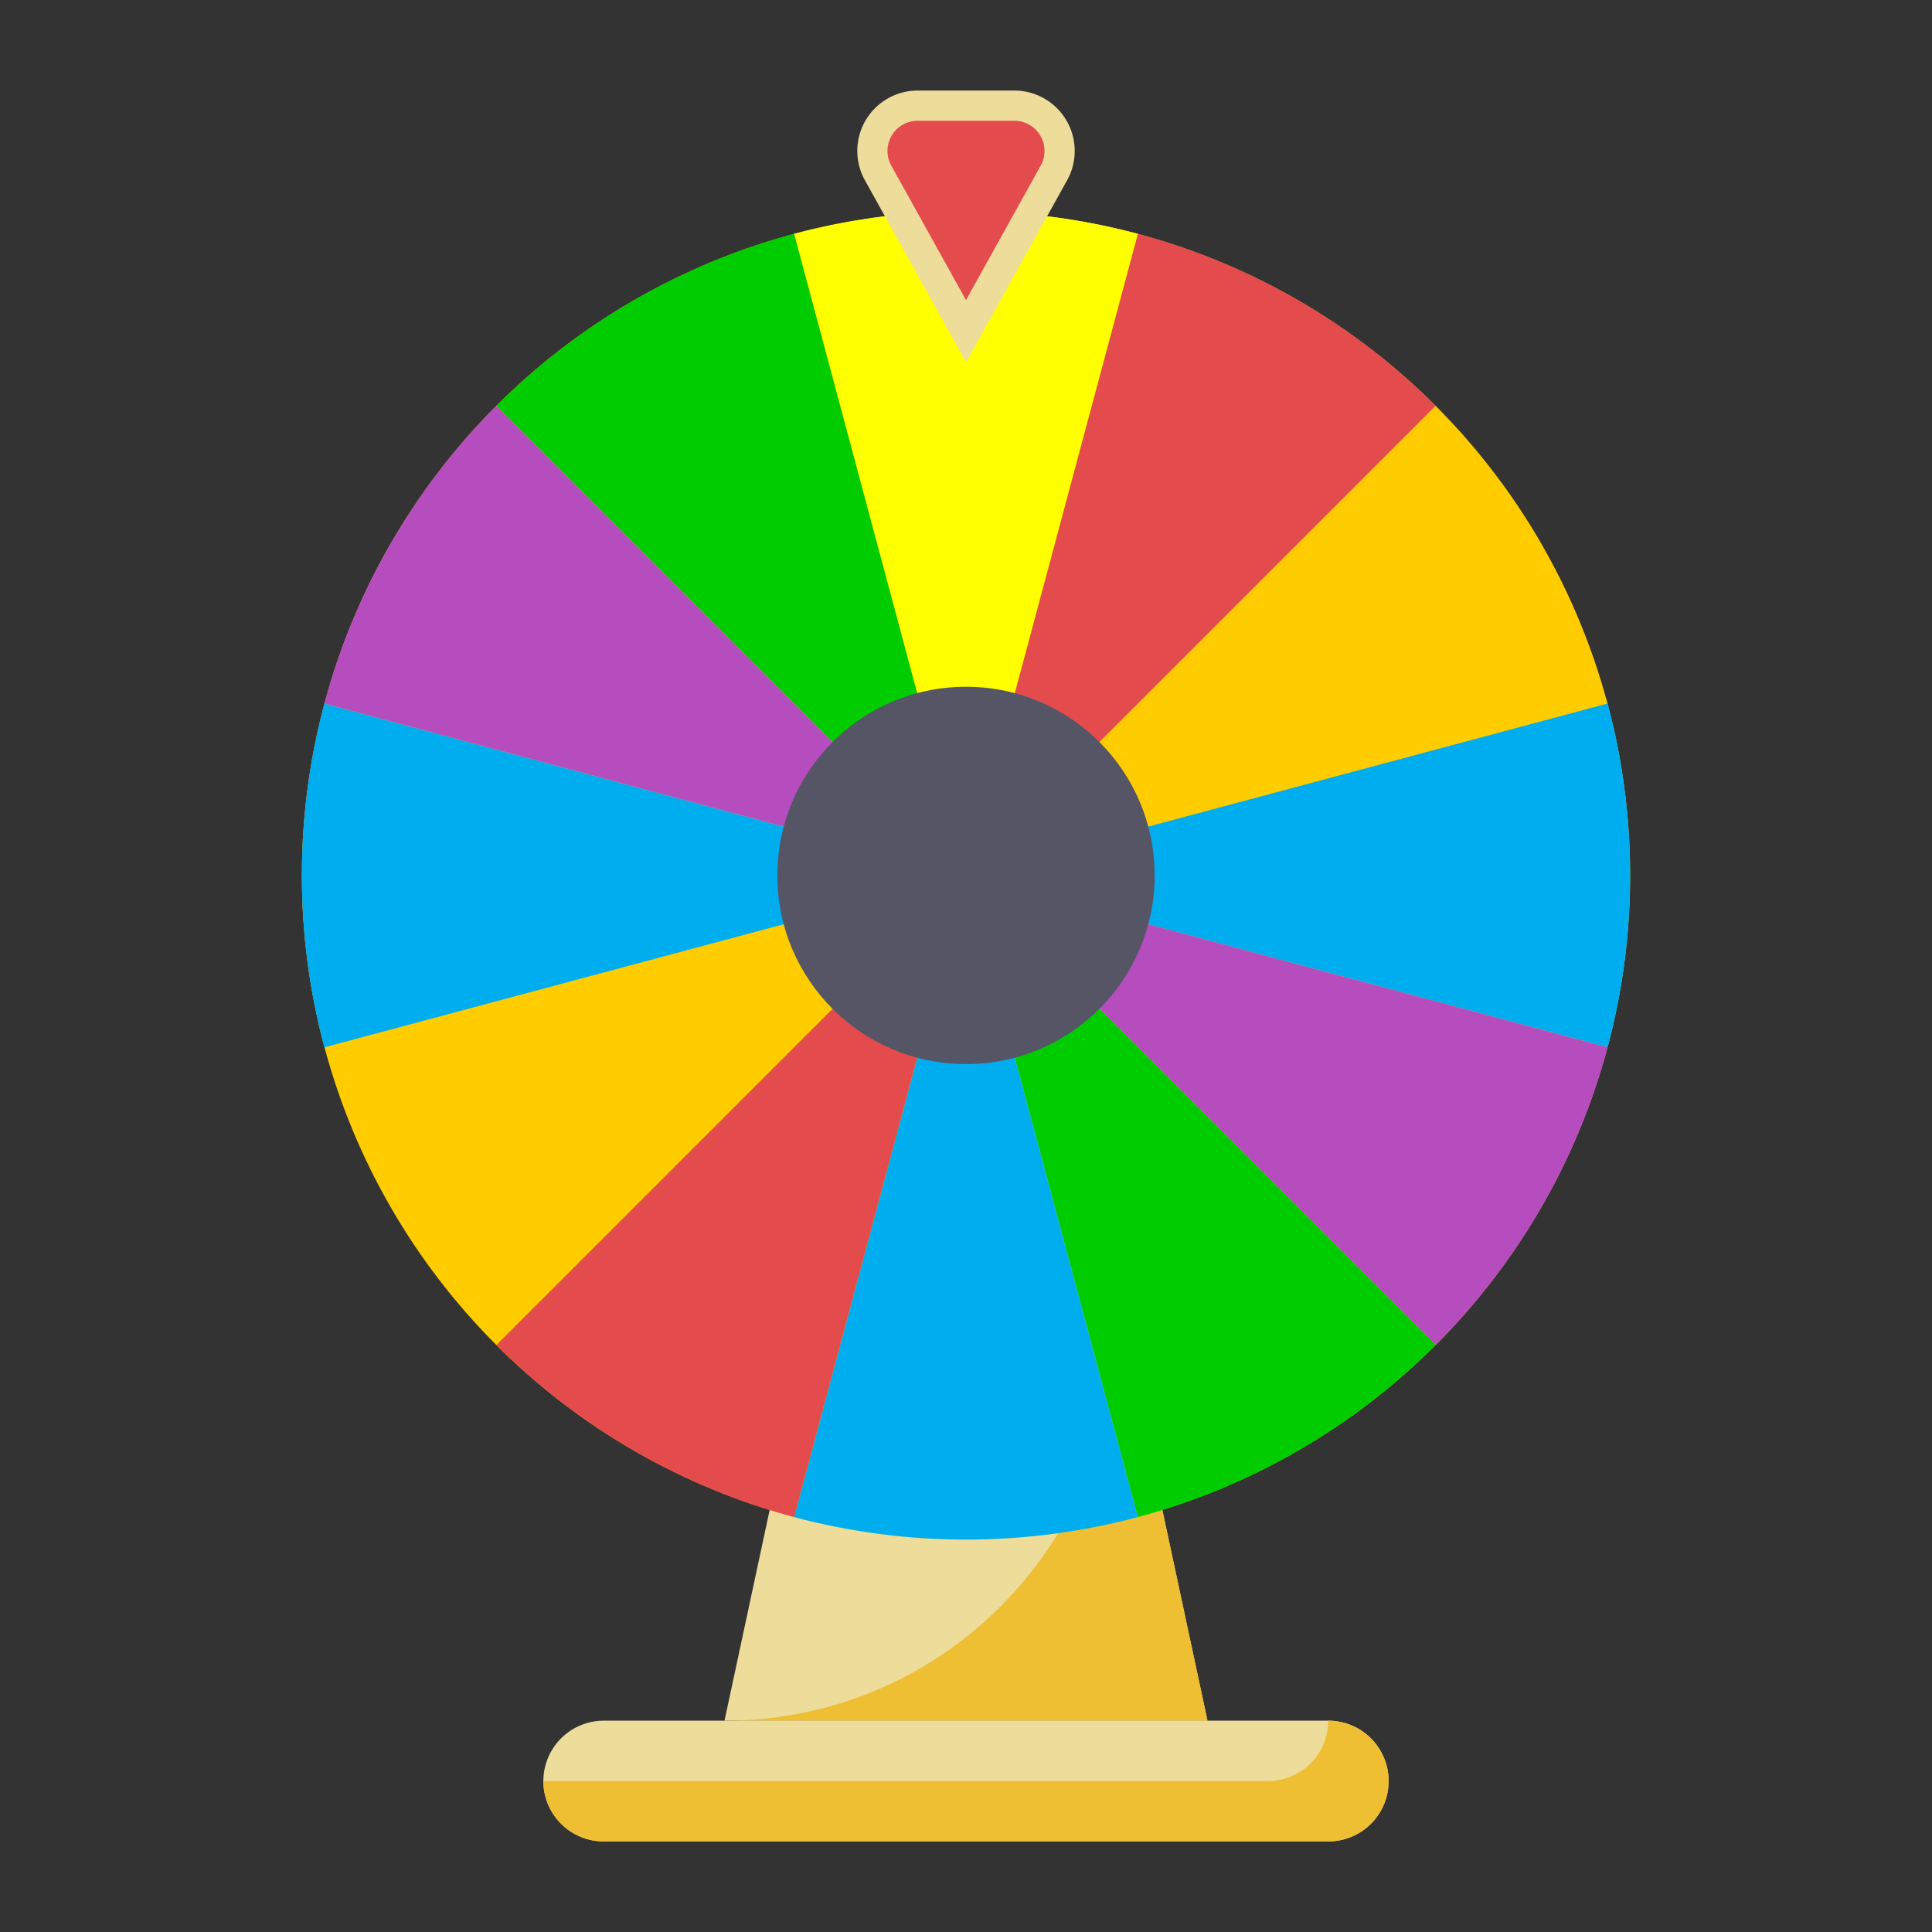 <svg height="512" viewBox="0 0 512 512" width="512" xmlns="http://www.w3.org/2000/svg"><rect x="0" y="0" width="512" height="512" fill="#333333" stroke="none"/><g id="Flat"><path d="m320 456h-128l30.86-144 17.14-80h32l17.14 80 4.04 18.84z" fill="#eedc9a"/><path d="m320 456h-128c58.34 0 103.52-47.63 103.52-103.26a104.462 104.462 0 0 0 -2.34-21.9z" fill="#eebe33"/><circle cx="256" cy="232" fill="#ffcc00" r="176"/><path d="m256 128v-16" fill="none" stroke="#000" stroke-linejoin="round" stroke-width="16"/><path d="m301.56 61.96-45.56 170.04-45.56-170.04a177.119 177.119 0 0 1 91.12 0z" fill="#FFFF00"/><path d="m380.45 107.55-124.45 124.45 45.56-170.04a175.782 175.782 0 0 1 78.89 45.59z" fill="#e44b4d"/><path d="m432 232a175.942 175.942 0 0 1 -5.96 45.56l-170.04-45.56 170.04-45.56a175.94 175.94 0 0 1 5.96 45.56z" fill="#00aef0"/><path d="m426.04 277.56a175.782 175.782 0 0 1 -45.59 78.89l-124.45-124.45z" fill="#B64DBE"/><path d="m380.45 356.45a175.783 175.783 0 0 1 -78.89 45.59l-45.56-170.04z" fill="#00CC00"/><path d="m301.56 402.04a177.119 177.119 0 0 1 -91.12 0l45.56-170.04z" fill="#00aef0"/><path d="m256 232-45.56 170.04a175.783 175.783 0 0 1 -78.89-45.59z" fill="#e44b4d"/><path d="m256 232-170.04 45.56a177.119 177.119 0 0 1 0-91.12z" fill="#00aef0"/><path d="m256 232-170.04-45.56a175.781 175.781 0 0 1 45.59-78.89z" fill="#B64DBE"/><path d="m256 232-124.45-124.45a175.782 175.782 0 0 1 78.89-45.59z" fill="#00CC00"/><g fill="none"><path d="m184 97.149h16v48h-16z" transform="matrix(.866 -.5 .5 .866 -34.851 112.231)"/><path d="m137.149 144h15.999v48h-15.999z" transform="matrix(.5 -.866 .866 .5 -72.918 209.703)"/><path d="m104 224h48v16h-48z"/><path d="m121.149 288h48v15.999h-48z" transform="matrix(.866 -.5 .5 .866 -128.559 112.239)"/><path d="m168 334.851h48v16h-48z" transform="matrix(.5 -.866 .866 .5 -200.918 337.703)"/><path d="m248 336h16v48h-16z"/><path d="m312 318.851h16v48h-16z" transform="matrix(.866 -.5 .5 .866 -128.554 205.933)"/><path d="m358.851 272h15.999v48h-15.999z" transform="matrix(.5 -.866 .866 .5 -72.918 465.703)"/><path d="m360 224h48v16h-48z"/><path d="m342.851 160h48v15.999h-48z" transform="matrix(.866 -.5 .5 .866 -34.85 205.945)"/><path d="m296 113.149h48v16h-48z" transform="matrix(.5 -.866 .866 .5 55.082 337.703)"/><path d="m248 80h16v48h-16z"/></g><path d="m368 472a15.979 15.979 0 0 1 -16 16h-192a16 16 0 1 1 0-32h192a15.996 15.996 0 0 1 16 16z" fill="#eedc9a"/><circle cx="256" cy="232" fill="#555566" r="50"/><path d="m243.192 24h25.616a16 16 0 0 1 13.987 23.77l-26.794 48.23-26.794-48.23a16 16 0 0 1 13.987-23.77z" fill="#eedc9a"/><path d="m236.199 43.886a8.001 8.001 0 0 1 6.994-11.886h25.615a8.001 8.001 0 0 1 6.994 11.886l-19.801 35.642z" fill="#e44b4d"/><path d="m368 472a15.979 15.979 0 0 1 -16 16h-192a15.996 15.996 0 0 1 -16-16h192a15.979 15.979 0 0 0 16-16 15.996 15.996 0 0 1 16 16z" fill="#eebe33"/></g></svg>